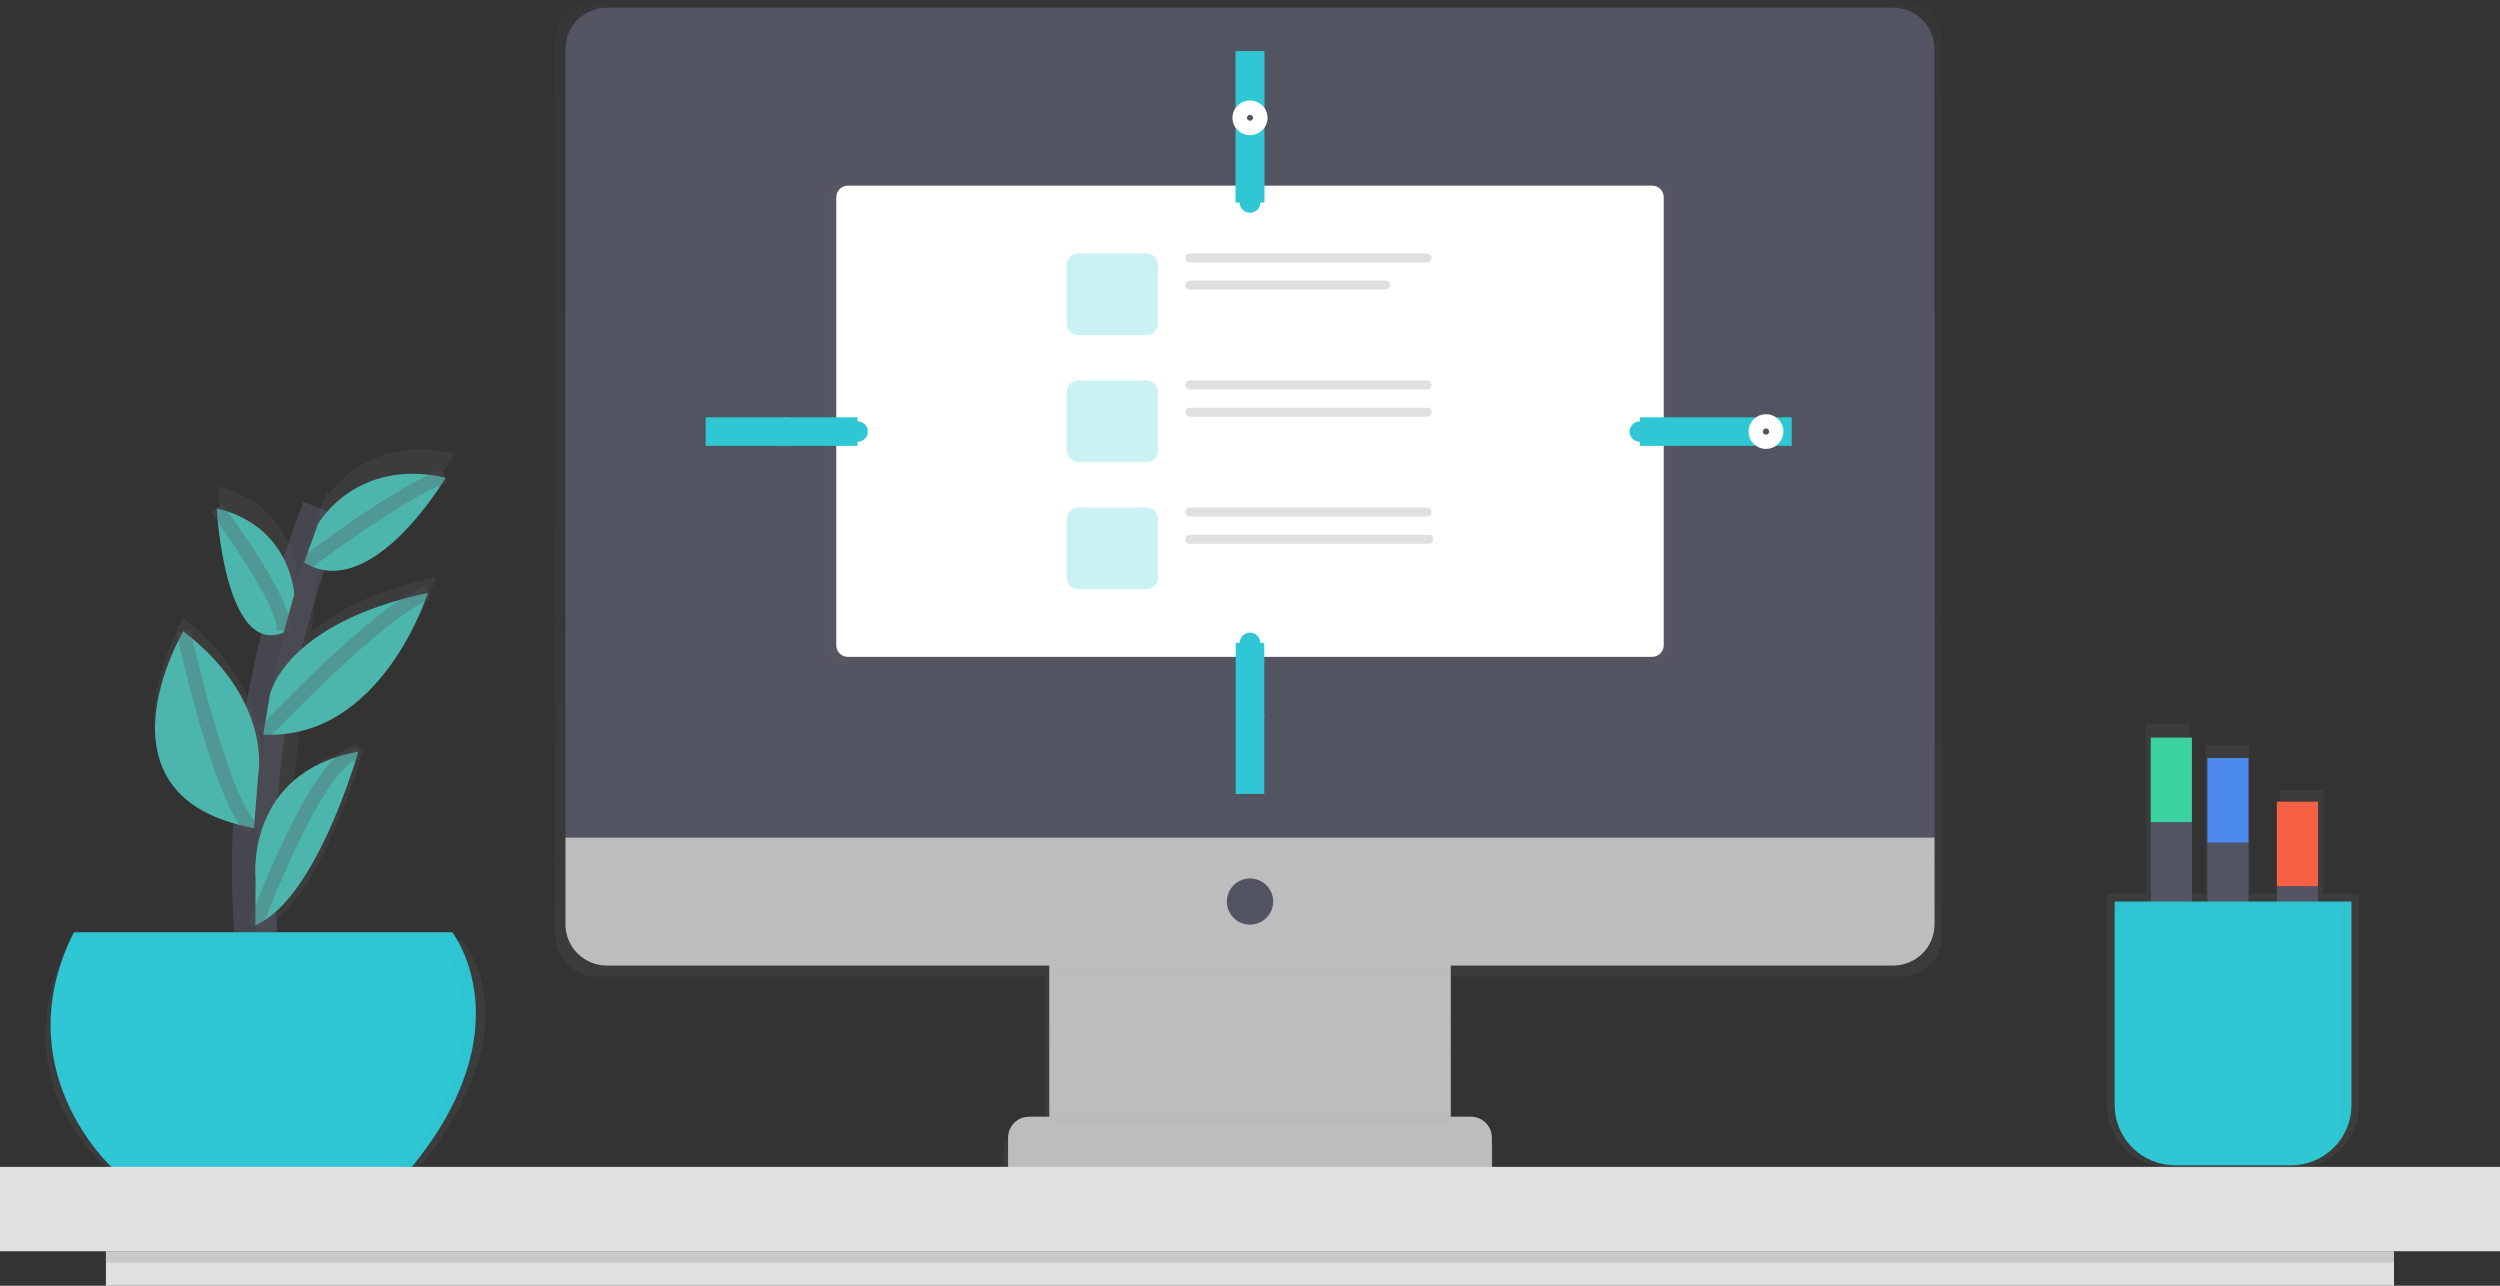 <?xml version="1.0" encoding="UTF-8"?>
<svg xmlns="http://www.w3.org/2000/svg" xmlns:xlink="http://www.w3.org/1999/xlink" width="175px" height="90px" viewBox="0 0 175 90" version="1.1">
<rect x="0" y="0" width="175" height="90" fill="#333333" stroke="none"/>
<defs>
<filter id="alpha" filterUnits="objectBoundingBox" x="0%" y="0%" width="100%" height="100%">
  <feColorMatrix type="matrix" in="SourceGraphic" values="0 0 0 0 1 0 0 0 0 1 0 0 0 0 1 0 0 0 1 0"/>
</filter>
<mask id="mask0">
  <g filter="url(#alpha)">
<rect x="0" y="0" width="175" height="90" style="fill:rgb(0%,0%,0%);fill-opacity:0.702;stroke:none;"/>
  </g>
</mask>
<mask id="mask1">
  <g filter="url(#alpha)">
<rect x="0" y="0" width="175" height="90" style="fill:rgb(0%,0%,0%);fill-opacity:0.702;stroke:none;"/>
  </g>
</mask>
<linearGradient id="linear0" gradientUnits="userSpaceOnUse" x1="87.41" y1="84.093" x2="87.41" y2="0" >
<stop offset="0" style="stop-color:rgb(50.196%,50.196%,50.196%);stop-opacity:0.251;"/>
<stop offset="0.54" style="stop-color:rgb(50.196%,50.196%,50.196%);stop-opacity:0.122;"/>
<stop offset="1" style="stop-color:rgb(50.196%,50.196%,50.196%);stop-opacity:0.102;"/>
</linearGradient>
<clipPath id="clip2">
  <rect x="0" y="0" width="175" height="90"/>
</clipPath>
<g id="surface6" clip-path="url(#clip2)">
<path style=" stroke:none;fill-rule:nonzero;fill:url(#linear0);" d="M 133.02 0 L 41.801 0 C 41.016 0.004 40.27 0.316 39.719 0.867 C 39.168 1.418 38.859 2.164 38.859 2.945 L 38.859 65.426 C 38.859 66.207 39.168 66.953 39.719 67.504 C 40.27 68.059 41.016 68.367 41.801 68.371 L 73.172 68.371 L 73.172 79.156 L 71.742 79.156 C 71.547 79.156 71.352 79.195 71.172 79.273 C 70.988 79.348 70.824 79.457 70.688 79.598 C 70.547 79.734 70.438 79.898 70.363 80.082 C 70.289 80.262 70.254 80.453 70.254 80.652 L 70.254 82.812 L 73.172 82.812 L 73.172 84.094 L 101.648 84.094 L 101.648 82.812 L 104.566 82.812 L 104.566 80.652 C 104.566 80.453 104.531 80.262 104.453 80.082 C 104.383 79.898 104.27 79.734 104.133 79.598 C 103.992 79.457 103.828 79.348 103.648 79.273 C 103.469 79.195 103.273 79.156 103.078 79.156 L 101.73 79.156 L 101.73 79.062 L 101.641 79.062 L 101.641 68.371 L 133.02 68.371 C 133.805 68.367 134.551 68.059 135.102 67.504 C 135.652 66.953 135.961 66.207 135.961 65.426 L 135.961 2.945 C 135.961 2.164 135.652 1.418 135.102 0.867 C 134.551 0.316 133.805 0.004 133.02 0 Z M 133.02 0 "/>
</g>
<clipPath id="clip1">
  <rect x="0" y="0" width="175" height="90"/>
</clipPath>
<g id="surface8" clip-path="url(#clip1)">
<use xlink:href="#surface6" mask="url(#mask1)"/>
</g>
<mask id="mask2">
  <g filter="url(#alpha)">
<rect x="0" y="0" width="175" height="90" style="fill:rgb(0%,0%,0%);fill-opacity:0.102;stroke:none;"/>
  </g>
</mask>
<mask id="mask3">
  <g filter="url(#alpha)">
<rect x="0" y="0" width="175" height="90" style="fill:rgb(0%,0%,0%);fill-opacity:0.102;stroke:none;"/>
  </g>
</mask>
<clipPath id="clip4">
  <rect x="0" y="0" width="175" height="90"/>
</clipPath>
<g id="surface12" clip-path="url(#clip4)">
<path style=" stroke:none;fill-rule:nonzero;fill:rgb(0%,0%,0%);fill-opacity:1;" d="M 74 68.129 L 101.055 68.129 C 101.379 66.715 101.641 65.797 101.641 65.797 L 73.359 65.797 C 73.359 65.797 73.648 66.715 74 68.129 Z M 74 68.129 "/>
</g>
<clipPath id="clip3">
  <rect x="0" y="0" width="175" height="90"/>
</clipPath>
<g id="surface14" clip-path="url(#clip3)">
<use xlink:href="#surface12" mask="url(#mask3)"/>
</g>
<mask id="mask4">
  <g filter="url(#alpha)">
<rect x="0" y="0" width="175" height="90" style="fill:rgb(0%,0%,0%);fill-opacity:0.502;stroke:none;"/>
  </g>
</mask>
<mask id="mask5">
  <g filter="url(#alpha)">
<rect x="0" y="0" width="175" height="90" style="fill:rgb(0%,0%,0%);fill-opacity:0.502;stroke:none;"/>
  </g>
</mask>
<linearGradient id="linear1" gradientUnits="userSpaceOnUse" x1="28932.8" y1="8727.21" x2="28932.8" y2="2406.8" >
<stop offset="0" style="stop-color:rgb(50.196%,50.196%,50.196%);stop-opacity:0.251;"/>
<stop offset="0.54" style="stop-color:rgb(50.196%,50.196%,50.196%);stop-opacity:0.122;"/>
<stop offset="1" style="stop-color:rgb(50.196%,50.196%,50.196%);stop-opacity:0.102;"/>
</linearGradient>
<clipPath id="clip6">
  <rect x="0" y="0" width="175" height="90"/>
</clipPath>
<g id="surface18" clip-path="url(#clip6)">
<path style=" stroke:none;fill-rule:nonzero;fill:url(#linear1);" d="M 116.414 12.75 L 58.586 12.75 C 58.141 12.75 57.777 13.113 57.777 13.559 L 57.777 45.605 C 57.777 46.051 58.141 46.414 58.586 46.414 L 116.414 46.414 C 116.859 46.414 117.223 46.051 117.223 45.605 L 117.223 13.559 C 117.223 13.113 116.859 12.75 116.414 12.75 Z M 116.414 12.75 "/>
</g>
<clipPath id="clip5">
  <rect x="0" y="0" width="175" height="90"/>
</clipPath>
<g id="surface20" clip-path="url(#clip5)">
<use xlink:href="#surface18" mask="url(#mask5)"/>
</g>
<mask id="mask6">
  <g filter="url(#alpha)">
<rect x="0" y="0" width="175" height="90" style="fill:rgb(0%,0%,0%);fill-opacity:0.502;stroke:none;"/>
  </g>
</mask>
<mask id="mask7">
  <g filter="url(#alpha)">
<rect x="0" y="0" width="175" height="90" style="fill:rgb(0%,0%,0%);fill-opacity:0.502;stroke:none;"/>
  </g>
</mask>
<clipPath id="clip8">
  <rect x="0" y="0" width="175" height="90"/>
</clipPath>
<g id="surface24" clip-path="url(#clip8)">
<path style=" stroke:none;fill-rule:nonzero;fill:rgb(18.039%,78.039%,82.745%);fill-opacity:1;" d="M 80.246 17.734 L 75.484 17.734 C 75.035 17.734 74.672 18.094 74.672 18.539 L 74.672 22.645 C 74.672 23.09 75.035 23.453 75.484 23.453 L 80.246 23.453 C 80.695 23.453 81.059 23.09 81.059 22.645 L 81.059 18.539 C 81.059 18.094 80.695 17.734 80.246 17.734 Z M 80.246 17.734 "/>
</g>
<clipPath id="clip7">
  <rect x="0" y="0" width="175" height="90"/>
</clipPath>
<g id="surface26" clip-path="url(#clip7)">
<use xlink:href="#surface24" mask="url(#mask7)"/>
</g>
<mask id="mask8">
  <g filter="url(#alpha)">
<rect x="0" y="0" width="175" height="90" style="fill:rgb(0%,0%,0%);fill-opacity:0.502;stroke:none;"/>
  </g>
</mask>
<mask id="mask9">
  <g filter="url(#alpha)">
<rect x="0" y="0" width="175" height="90" style="fill:rgb(0%,0%,0%);fill-opacity:0.502;stroke:none;"/>
  </g>
</mask>
<clipPath id="clip10">
  <rect x="0" y="0" width="175" height="90"/>
</clipPath>
<g id="surface30" clip-path="url(#clip10)">
<path style=" stroke:none;fill-rule:nonzero;fill:rgb(18.039%,78.039%,82.745%);fill-opacity:1;" d="M 80.246 26.629 L 75.484 26.629 C 75.035 26.629 74.672 26.988 74.672 27.438 L 74.672 31.543 C 74.672 31.988 75.035 32.348 75.484 32.348 L 80.246 32.348 C 80.695 32.348 81.059 31.988 81.059 31.543 L 81.059 27.438 C 81.059 26.988 80.695 26.629 80.246 26.629 Z M 80.246 26.629 "/>
</g>
<clipPath id="clip9">
  <rect x="0" y="0" width="175" height="90"/>
</clipPath>
<g id="surface32" clip-path="url(#clip9)">
<use xlink:href="#surface30" mask="url(#mask9)"/>
</g>
<mask id="mask10">
  <g filter="url(#alpha)">
<rect x="0" y="0" width="175" height="90" style="fill:rgb(0%,0%,0%);fill-opacity:0.502;stroke:none;"/>
  </g>
</mask>
<mask id="mask11">
  <g filter="url(#alpha)">
<rect x="0" y="0" width="175" height="90" style="fill:rgb(0%,0%,0%);fill-opacity:0.502;stroke:none;"/>
  </g>
</mask>
<clipPath id="clip12">
  <rect x="0" y="0" width="175" height="90"/>
</clipPath>
<g id="surface36" clip-path="url(#clip12)">
<path style=" stroke:none;fill-rule:nonzero;fill:rgb(18.039%,78.039%,82.745%);fill-opacity:1;" d="M 80.246 35.523 L 75.484 35.523 C 75.035 35.523 74.672 35.887 74.672 36.332 L 74.672 40.438 C 74.672 40.883 75.035 41.242 75.484 41.242 L 80.246 41.242 C 80.695 41.242 81.059 40.883 81.059 40.438 L 81.059 36.332 C 81.059 35.887 80.695 35.523 80.246 35.523 Z M 80.246 35.523 "/>
</g>
<clipPath id="clip11">
  <rect x="0" y="0" width="175" height="90"/>
</clipPath>
<g id="surface38" clip-path="url(#clip11)">
<use xlink:href="#surface36" mask="url(#mask11)"/>
</g>
<mask id="mask12">
  <g filter="url(#alpha)">
<rect x="0" y="0" width="175" height="90" style="fill:rgb(0%,0%,0%);fill-opacity:0.102;stroke:none;"/>
  </g>
</mask>
<mask id="mask13">
  <g filter="url(#alpha)">
<rect x="0" y="0" width="175" height="90" style="fill:rgb(0%,0%,0%);fill-opacity:0.102;stroke:none;"/>
  </g>
</mask>
<clipPath id="clip14">
  <rect x="0" y="0" width="175" height="90"/>
</clipPath>
<g id="surface42" clip-path="url(#clip14)">
<path style=" stroke:none;fill-rule:nonzero;fill:rgb(0%,0%,0%);fill-opacity:1;" d="M 101.641 78.078 L 73.539 78.078 L 73.539 78.617 L 101.641 78.617 Z M 101.641 78.078 "/>
</g>
<clipPath id="clip13">
  <rect x="0" y="0" width="175" height="90"/>
</clipPath>
<g id="surface44" clip-path="url(#clip13)">
<use xlink:href="#surface42" mask="url(#mask13)"/>
</g>
<mask id="mask14">
  <g filter="url(#alpha)">
<rect x="0" y="0" width="175" height="90" style="fill:rgb(0%,0%,0%);fill-opacity:0.702;stroke:none;"/>
  </g>
</mask>
<mask id="mask15">
  <g filter="url(#alpha)">
<rect x="0" y="0" width="175" height="90" style="fill:rgb(0%,0%,0%);fill-opacity:0.702;stroke:none;"/>
  </g>
</mask>
<linearGradient id="linear2" gradientUnits="userSpaceOnUse" x1="4069.14" y1="25966" x2="9336.39" y2="25966" >
<stop offset="0" style="stop-color:rgb(50.196%,50.196%,50.196%);stop-opacity:0.251;"/>
<stop offset="0.54" style="stop-color:rgb(50.196%,50.196%,50.196%);stop-opacity:0.122;"/>
<stop offset="1" style="stop-color:rgb(50.196%,50.196%,50.196%);stop-opacity:0.102;"/>
</linearGradient>
<clipPath id="clip16">
  <rect x="0" y="0" width="175" height="90"/>
</clipPath>
<g id="surface48" clip-path="url(#clip16)">
<path style=" stroke:none;fill-rule:nonzero;fill:url(#linear2);" d="M 32.281 65.809 L 19.238 65.809 L 19.418 64.348 C 23.105 61.055 25.488 52.281 25.488 52.281 C 25.438 52.289 25.383 52.297 25.332 52.312 C 23.172 52.746 21.633 53.629 20.555 54.695 L 21.016 50.812 C 27.824 49.352 30.523 40.387 30.523 40.387 C 26.18 41.348 23.469 42.832 21.785 44.238 L 22.457 38.535 C 27.062 40.105 31.824 31.754 31.824 31.754 L 31.645 31.719 L 31.734 31.66 L 31.598 31.707 C 26.508 30.617 23.789 33.512 22.906 34.715 L 22.973 34.156 C 22.836 34.516 22.707 34.863 22.578 35.211 L 22.578 35.223 C 22.219 36.195 21.891 37.156 21.59 38.102 C 21.328 38.91 21.086 39.715 20.859 40.504 L 20.859 40.496 C 20.859 40.496 20.648 35.391 15.242 34.051 C 15.242 34.051 15.809 45.176 20.094 43.355 C 19.695 44.969 19.371 46.523 19.094 48.031 C 18.914 49.012 18.758 49.969 18.625 50.898 L 18.598 50.926 L 18.625 50.906 L 18.613 50.98 C 18.492 51.824 18.391 52.648 18.305 53.449 C 18.391 51.902 18.105 47.441 12.82 43.246 C 12.82 43.246 5.797 55.531 17.773 57.945 C 17.801 57.969 17.828 57.992 17.855 58.016 L 17.836 57.957 L 17.945 57.98 L 17.992 57.352 C 17.848 59.984 17.863 62.625 18.035 65.258 C 18.047 65.438 18.059 65.617 18.07 65.785 L 4.879 65.785 C -0.152 76.148 7.676 81.824 7.676 81.824 L 29.293 81.824 C 37.688 71.293 32.281 65.809 32.281 65.809 Z M 32.281 65.809 "/>
</g>
<clipPath id="clip15">
  <rect x="0" y="0" width="175" height="90"/>
</clipPath>
<g id="surface50" clip-path="url(#clip15)">
<use xlink:href="#surface48" mask="url(#mask15)"/>
</g>
<mask id="mask16">
  <g filter="url(#alpha)">
<rect x="0" y="0" width="175" height="90" style="fill:rgb(0%,0%,0%);fill-opacity:0.6;stroke:none;"/>
  </g>
</mask>
<clipPath id="clip17">
  <rect x="0" y="0" width="175" height="90"/>
</clipPath>
<g id="surface53" clip-path="url(#clip17)">
<path style="fill:none;stroke-width:3;stroke-linecap:butt;stroke-linejoin:miter;stroke:rgb(32.549%,32.941%,38.039%);stroke-opacity:1;stroke-miterlimit:10;" d="M 18.504 69.742 C 18.504 69.742 15.082 54.859 22.648 35.676 "/>
</g>
<mask id="mask17">
  <g filter="url(#alpha)">
<rect x="0" y="0" width="175" height="90" style="fill:rgb(0%,0%,0%);fill-opacity:0.302;stroke:none;"/>
  </g>
</mask>
<clipPath id="clip18">
  <rect x="0" y="0" width="175" height="90"/>
</clipPath>
<g id="surface56" clip-path="url(#clip18)">
<path style="fill:none;stroke-width:1;stroke-linecap:butt;stroke-linejoin:miter;stroke:rgb(32.549%,32.941%,38.039%);stroke-opacity:1;stroke-miterlimit:10;" d="M 21.387 39.441 C 21.387 39.441 28.23 34.242 31.113 33.348 "/>
</g>
<mask id="mask18">
  <g filter="url(#alpha)">
<rect x="0" y="0" width="175" height="90" style="fill:rgb(0%,0%,0%);fill-opacity:0.302;stroke:none;"/>
  </g>
</mask>
<clipPath id="clip19">
  <rect x="0" y="0" width="175" height="90"/>
</clipPath>
<g id="surface59" clip-path="url(#clip19)">
<path style="fill:none;stroke-width:1;stroke-linecap:butt;stroke-linejoin:miter;stroke:rgb(32.549%,32.941%,38.039%);stroke-opacity:1;stroke-miterlimit:10;" d="M 18.414 51.363 C 18.414 51.363 26.699 42.578 29.945 41.504 "/>
</g>
<mask id="mask19">
  <g filter="url(#alpha)">
<rect x="0" y="0" width="175" height="90" style="fill:rgb(0%,0%,0%);fill-opacity:0.302;stroke:none;"/>
  </g>
</mask>
<clipPath id="clip20">
  <rect x="0" y="0" width="175" height="90"/>
</clipPath>
<g id="surface62" clip-path="url(#clip20)">
<path style="fill:none;stroke-width:1;stroke-linecap:butt;stroke-linejoin:miter;stroke:rgb(32.549%,32.941%,38.039%);stroke-opacity:1;stroke-miterlimit:10;" d="M 15.172 35.586 C 15.172 35.586 20.215 42.402 19.855 44.191 "/>
</g>
<mask id="mask20">
  <g filter="url(#alpha)">
<rect x="0" y="0" width="175" height="90" style="fill:rgb(0%,0%,0%);fill-opacity:0.302;stroke:none;"/>
  </g>
</mask>
<clipPath id="clip21">
  <rect x="0" y="0" width="175" height="90"/>
</clipPath>
<g id="surface65" clip-path="url(#clip21)">
<path style="fill:none;stroke-width:1;stroke-linecap:butt;stroke-linejoin:miter;stroke:rgb(32.549%,32.941%,38.039%);stroke-opacity:1;stroke-miterlimit:10;" d="M 12.828 44.191 C 12.828 44.191 15.531 56.383 17.695 57.996 "/>
</g>
<mask id="mask21">
  <g filter="url(#alpha)">
<rect x="0" y="0" width="175" height="90" style="fill:rgb(0%,0%,0%);fill-opacity:0.302;stroke:none;"/>
  </g>
</mask>
<clipPath id="clip22">
  <rect x="0" y="0" width="175" height="90"/>
</clipPath>
<g id="surface68" clip-path="url(#clip22)">
<path style="fill:none;stroke-width:1;stroke-linecap:butt;stroke-linejoin:miter;stroke:rgb(32.549%,32.941%,38.039%);stroke-opacity:1;stroke-miterlimit:10;" d="M 17.875 64.812 C 17.875 64.812 22.199 52.977 25.078 52.621 "/>
</g>
<mask id="mask22">
  <g filter="url(#alpha)">
<rect x="0" y="0" width="175" height="90" style="fill:rgb(0%,0%,0%);fill-opacity:0.102;stroke:none;"/>
  </g>
</mask>
<mask id="mask23">
  <g filter="url(#alpha)">
<rect x="0" y="0" width="175" height="90" style="fill:rgb(0%,0%,0%);fill-opacity:0.102;stroke:none;"/>
  </g>
</mask>
<clipPath id="clip24">
  <rect x="0" y="0" width="175" height="90"/>
</clipPath>
<g id="surface72" clip-path="url(#clip24)">
<path style=" stroke:none;fill-rule:nonzero;fill:rgb(0%,0%,0%);fill-opacity:1;" d="M 31.656 65.258 L 5.172 65.258 C 5.113 65.379 5.055 65.5 4.992 65.617 L 30.754 65.617 C 30.754 65.617 35.852 72.09 28.16 81.754 L 28.773 81.754 C 36.879 71.891 31.656 65.258 31.656 65.258 Z M 31.656 65.258 "/>
</g>
<clipPath id="clip23">
  <rect x="0" y="0" width="175" height="90"/>
</clipPath>
<g id="surface74" clip-path="url(#clip23)">
<use xlink:href="#surface72" mask="url(#mask23)"/>
</g>
<mask id="mask24">
  <g filter="url(#alpha)">
<rect x="0" y="0" width="175" height="90" style="fill:rgb(0%,0%,0%);fill-opacity:0.102;stroke:none;"/>
  </g>
</mask>
<clipPath id="clip25">
  <rect x="0" y="0" width="175" height="90"/>
</clipPath>
<g id="surface77" clip-path="url(#clip25)">
<path style=" stroke:none;fill-rule:nonzero;fill:rgb(0%,0%,0%);fill-opacity:1;" d="M 167.582 87.586 L 7.414 87.586 L 7.414 88.391 L 167.582 88.391 Z M 167.582 87.586 "/>
</g>
<mask id="mask25">
  <g filter="url(#alpha)">
<rect x="0" y="0" width="175" height="90" style="fill:rgb(0%,0%,0%);fill-opacity:0.702;stroke:none;"/>
  </g>
</mask>
<mask id="mask26">
  <g filter="url(#alpha)">
<rect x="0" y="0" width="175" height="90" style="fill:rgb(0%,0%,0%);fill-opacity:0.702;stroke:none;"/>
  </g>
</mask>
<linearGradient id="linear3" gradientUnits="userSpaceOnUse" x1="16612.1" y1="17722.3" x2="18341.5" y2="17722.3" >
<stop offset="0" style="stop-color:rgb(50.196%,50.196%,50.196%);stop-opacity:0.251;"/>
<stop offset="0.54" style="stop-color:rgb(50.196%,50.196%,50.196%);stop-opacity:0.122;"/>
<stop offset="1" style="stop-color:rgb(50.196%,50.196%,50.196%);stop-opacity:0.102;"/>
</linearGradient>
<clipPath id="clip27">
  <rect x="0" y="0" width="175" height="90"/>
</clipPath>
<g id="surface81" clip-path="url(#clip27)">
<path style=" stroke:none;fill-rule:nonzero;fill:url(#linear3);" d="M 164.422 79.758 L 164.441 79.734 C 164.477 79.676 164.516 79.617 164.551 79.555 L 164.57 79.52 C 164.605 79.461 164.637 79.402 164.668 79.34 L 164.684 79.309 C 164.723 79.238 164.754 79.168 164.785 79.098 C 164.852 78.949 164.906 78.801 164.953 78.645 L 164.973 78.586 C 164.988 78.531 165.008 78.477 165.02 78.422 L 165.039 78.34 C 165.051 78.289 165.062 78.242 165.07 78.188 C 165.07 78.16 165.082 78.133 165.086 78.102 C 165.094 78.074 165.102 78.004 165.109 77.949 C 165.117 77.898 165.109 77.891 165.121 77.863 C 165.133 77.832 165.133 77.754 165.137 77.699 C 165.137 77.672 165.137 77.645 165.137 77.621 C 165.137 77.539 165.137 77.457 165.137 77.375 L 165.137 62.57 L 162.641 62.57 L 162.641 55.312 L 159.578 55.312 L 159.578 62.57 L 157.469 62.57 L 157.469 52.145 L 154.402 52.145 L 154.402 62.57 L 153.254 62.57 L 153.254 50.656 L 150.191 50.656 L 150.191 62.57 L 147.488 62.57 L 147.488 77.379 C 147.488 79.797 149.508 81.754 151.992 81.754 L 160.641 81.754 C 161.348 81.754 162.043 81.594 162.676 81.281 C 163.309 80.969 163.859 80.512 164.285 79.949 C 164.328 79.887 164.375 79.824 164.422 79.758 Z M 164.422 79.758 "/>
</g>
<clipPath id="clip26">
  <rect x="0" y="0" width="175" height="90"/>
</clipPath>
<g id="surface83" clip-path="url(#clip26)">
<use xlink:href="#surface81" mask="url(#mask26)"/>
</g>
<mask id="mask27">
  <g filter="url(#alpha)">
<rect x="0" y="0" width="175" height="90" style="fill:rgb(0%,0%,0%);fill-opacity:0.102;stroke:none;"/>
  </g>
</mask>
<mask id="mask28">
  <g filter="url(#alpha)">
<rect x="0" y="0" width="175" height="90" style="fill:rgb(0%,0%,0%);fill-opacity:0.102;stroke:none;"/>
  </g>
</mask>
<clipPath id="clip29">
  <rect x="0" y="0" width="175" height="90"/>
</clipPath>
<g id="surface87" clip-path="url(#clip29)">
<path style=" stroke:none;fill-rule:nonzero;fill:rgb(0%,0%,0%);fill-opacity:1;" d="M 148.027 63.109 L 148.027 63.824 L 163.883 63.824 L 163.883 78.078 C 163.883 79.02 163.566 79.934 162.98 80.676 C 163.484 80.281 163.895 79.777 164.176 79.203 C 164.457 78.629 164.602 78 164.602 77.359 L 164.602 63.109 Z M 148.027 63.109 "/>
</g>
<clipPath id="clip28">
  <rect x="0" y="0" width="175" height="90"/>
</clipPath>
<g id="surface89" clip-path="url(#clip28)">
<use xlink:href="#surface87" mask="url(#mask28)"/>
</g>
</defs>
<g id="surface1">
<use xlink:href="#surface8" mask="url(#mask0)"/>
<path style=" stroke:none;fill-rule:nonzero;fill:rgb(74.118%,74.118%,74.118%);fill-opacity:1;" d="M 101.551 66.516 L 73.449 66.516 L 73.449 83.008 L 101.551 83.008 Z M 101.551 66.516 "/>
<use xlink:href="#surface14" mask="url(#mask2)"/>
<path style=" stroke:none;fill-rule:nonzero;fill:rgb(32.549%,32.941%,38.039%);fill-opacity:1;" d="M 42.48 0.539 L 132.52 0.539 C 133.285 0.539 134.023 0.844 134.57 1.383 C 135.113 1.926 135.418 2.66 135.418 3.426 L 135.418 58.625 L 39.582 58.625 L 39.582 3.426 C 39.582 2.66 39.887 1.926 40.43 1.383 C 40.977 0.844 41.711 0.539 42.48 0.539 Z M 42.48 0.539 "/>
<path style=" stroke:none;fill-rule:nonzero;fill:rgb(74.118%,74.118%,74.118%);fill-opacity:1;" d="M 132.52 67.59 L 42.48 67.59 C 41.711 67.59 40.977 67.285 40.43 66.746 C 39.887 66.203 39.582 65.469 39.582 64.703 L 39.582 58.625 L 135.418 58.625 L 135.418 64.703 C 135.418 65.469 135.113 66.203 134.57 66.746 C 134.023 67.285 133.285 67.59 132.52 67.59 Z M 132.52 67.59 "/>
<path style=" stroke:none;fill-rule:nonzero;fill:rgb(32.549%,32.941%,38.039%);fill-opacity:1;" d="M 87.5 64.723 C 88.395 64.723 89.121 64 89.121 63.109 C 89.121 62.215 88.395 61.492 87.5 61.492 C 86.605 61.492 85.879 62.215 85.879 63.109 C 85.879 64 86.605 64.723 87.5 64.723 Z M 87.5 64.723 "/>
<path style=" stroke:none;fill-rule:nonzero;fill:rgb(74.118%,74.118%,74.118%);fill-opacity:1;" d="M 72.039 78.168 L 102.961 78.168 C 103.352 78.168 103.727 78.32 104.004 78.598 C 104.277 78.871 104.434 79.242 104.434 79.633 L 104.434 81.754 L 70.566 81.754 L 70.566 79.633 C 70.566 79.441 70.605 79.25 70.68 79.07 C 70.754 78.895 70.859 78.73 70.996 78.598 C 71.133 78.461 71.297 78.352 71.477 78.277 C 71.652 78.207 71.844 78.168 72.039 78.168 Z M 72.039 78.168 "/>
<use xlink:href="#surface20" mask="url(#mask4)"/>
<path style=" stroke:none;fill-rule:nonzero;fill:rgb(100%,100%,100%);fill-opacity:1;" d="M 115.652 12.996 L 59.348 12.996 C 58.902 12.996 58.539 13.359 58.539 13.805 L 58.539 45.172 C 58.539 45.617 58.902 45.98 59.348 45.98 L 115.652 45.98 C 116.098 45.98 116.461 45.617 116.461 45.172 L 116.461 13.805 C 116.461 13.359 116.098 12.996 115.652 12.996 Z M 115.652 12.996 "/>
<use xlink:href="#surface26" mask="url(#mask6)"/>
<path style=" stroke:none;fill-rule:nonzero;fill:rgb(87.843%,87.843%,87.843%);fill-opacity:1;" d="M 99.891 17.734 L 83.293 17.734 C 83.117 17.734 82.973 17.875 82.973 18.051 C 82.973 18.227 83.117 18.367 83.293 18.367 L 99.891 18.367 C 100.066 18.367 100.211 18.227 100.211 18.051 C 100.211 17.875 100.066 17.734 99.891 17.734 Z M 99.891 17.734 "/>
<path style=" stroke:none;fill-rule:nonzero;fill:rgb(87.843%,87.843%,87.843%);fill-opacity:1;" d="M 96.984 19.641 L 83.293 19.641 C 83.117 19.641 82.973 19.781 82.973 19.957 C 82.973 20.133 83.117 20.273 83.293 20.273 L 96.984 20.273 C 97.16 20.273 97.301 20.133 97.301 19.957 C 97.301 19.781 97.16 19.641 96.984 19.641 Z M 96.984 19.641 "/>
<use xlink:href="#surface32" mask="url(#mask8)"/>
<path style=" stroke:none;fill-rule:nonzero;fill:rgb(87.843%,87.843%,87.843%);fill-opacity:1;" d="M 99.891 26.629 L 83.293 26.629 C 83.117 26.629 82.973 26.77 82.973 26.945 C 82.973 27.121 83.117 27.262 83.293 27.262 L 99.891 27.262 C 100.066 27.262 100.211 27.121 100.211 26.945 C 100.211 26.77 100.066 26.629 99.891 26.629 Z M 99.891 26.629 "/>
<path style=" stroke:none;fill-rule:nonzero;fill:rgb(87.843%,87.843%,87.843%);fill-opacity:1;" d="M 99.891 28.535 L 83.293 28.535 C 83.117 28.535 82.973 28.676 82.973 28.852 C 82.973 29.027 83.117 29.168 83.293 29.168 L 99.891 29.168 C 100.066 29.168 100.211 29.027 100.211 28.852 C 100.211 28.676 100.066 28.535 99.891 28.535 Z M 99.891 28.535 "/>
<use xlink:href="#surface38" mask="url(#mask10)"/>
<path style=" stroke:none;fill-rule:nonzero;fill:rgb(87.843%,87.843%,87.843%);fill-opacity:1;" d="M 99.891 35.523 L 83.293 35.523 C 83.117 35.523 82.973 35.668 82.973 35.844 C 82.973 36.016 83.117 36.16 83.293 36.16 L 99.891 36.16 C 100.066 36.16 100.211 36.016 100.211 35.844 C 100.211 35.668 100.066 35.523 99.891 35.523 Z M 99.891 35.523 "/>
<path style=" stroke:none;fill-rule:nonzero;fill:rgb(87.843%,87.843%,87.843%);fill-opacity:1;" d="M 100.039 37.43 L 83.258 37.43 C 83.102 37.43 82.973 37.559 82.973 37.715 L 82.973 37.781 C 82.973 37.938 83.102 38.066 83.258 38.066 L 100.039 38.066 C 100.199 38.066 100.324 37.938 100.324 37.781 L 100.324 37.715 C 100.324 37.559 100.199 37.43 100.039 37.43 Z M 100.039 37.43 "/>
<path style="fill:none;stroke-width:2;stroke-linecap:butt;stroke-linejoin:miter;stroke:rgb(18.039%,78.039%,82.745%);stroke-opacity:1;stroke-miterlimit:10;" d="M 87.5 7.531 L 87.5 3.586 "/>
<path style="fill:none;stroke-width:2;stroke-linecap:butt;stroke-linejoin:miter;stroke:rgb(18.039%,78.039%,82.745%);stroke-opacity:1;stroke-miterlimit:10;" d="M 87.5 14.164 L 87.5 8.988 "/>
<path style=" stroke:none;fill-rule:nonzero;fill:rgb(18.039%,78.039%,82.745%);fill-opacity:1;" d="M 87.5 14.879 C 87.898 14.879 88.219 14.559 88.219 14.164 C 88.219 13.766 87.898 13.445 87.5 13.445 C 87.102 13.445 86.781 13.766 86.781 14.164 C 86.781 14.559 87.102 14.879 87.5 14.879 Z M 87.5 14.879 "/>
<path style="fill:none;stroke-width:1;stroke-linecap:butt;stroke-linejoin:miter;stroke:rgb(100%,100%,100%);stroke-opacity:1;stroke-miterlimit:10;" d="M 87.5 8.965 C 87.898 8.965 88.219 8.645 88.219 8.246 C 88.219 7.852 87.898 7.531 87.5 7.531 C 87.102 7.531 86.781 7.852 86.781 8.246 C 86.781 8.645 87.102 8.965 87.5 8.965 Z M 87.5 8.965 "/>
<path style="fill:none;stroke-width:2;stroke-linecap:butt;stroke-linejoin:miter;stroke:rgb(18.039%,78.039%,82.745%);stroke-opacity:1;stroke-miterlimit:10;" d="M 87.5 7.531 L 87.5 3.586 "/>
<path style="fill:none;stroke-width:2;stroke-linecap:butt;stroke-linejoin:miter;stroke:rgb(18.039%,78.039%,82.745%);stroke-opacity:1;stroke-miterlimit:10;" d="M 87.5 14.164 L 87.5 8.988 "/>
<path style=" stroke:none;fill-rule:nonzero;fill:rgb(18.039%,78.039%,82.745%);fill-opacity:1;" d="M 87.5 14.879 C 87.898 14.879 88.219 14.559 88.219 14.164 C 88.219 13.766 87.898 13.445 87.5 13.445 C 87.102 13.445 86.781 13.766 86.781 14.164 C 86.781 14.559 87.102 14.879 87.5 14.879 Z M 87.5 14.879 "/>
<path style="fill:none;stroke-width:1;stroke-linecap:butt;stroke-linejoin:miter;stroke:rgb(100%,100%,100%);stroke-opacity:1;stroke-miterlimit:10;" d="M 87.5 8.965 C 87.898 8.965 88.219 8.645 88.219 8.246 C 88.219 7.852 87.898 7.531 87.5 7.531 C 87.102 7.531 86.781 7.852 86.781 8.246 C 86.781 8.645 87.102 8.965 87.5 8.965 Z M 87.5 8.965 "/>
<path style="fill:none;stroke-width:2;stroke-linecap:butt;stroke-linejoin:miter;stroke:rgb(18.039%,78.039%,82.745%);stroke-opacity:1;stroke-miterlimit:10;" d="M 87.5 50.02 L 87.5 55.578 "/>
<path style="fill:none;stroke-width:2;stroke-linecap:butt;stroke-linejoin:miter;stroke:rgb(18.039%,78.039%,82.745%);stroke-opacity:1;stroke-miterlimit:10;" d="M 87.5 45 L 87.5 50.176 "/>
<path style=" stroke:none;fill-rule:nonzero;fill:rgb(18.039%,78.039%,82.745%);fill-opacity:1;" d="M 87.5 45.719 C 87.898 45.719 88.219 45.395 88.219 45 C 88.219 44.605 87.898 44.281 87.5 44.281 C 87.102 44.281 86.781 44.605 86.781 45 C 86.781 45.395 87.102 45.719 87.5 45.719 Z M 87.5 45.719 "/>
<path style="fill:none;stroke-width:2;stroke-linecap:butt;stroke-linejoin:miter;stroke:rgb(18.039%,78.039%,82.745%);stroke-opacity:1;stroke-miterlimit:10;" d="M 55.074 30.211 L 49.398 30.211 "/>
<path style="fill:none;stroke-width:2;stroke-linecap:butt;stroke-linejoin:miter;stroke:rgb(18.039%,78.039%,82.745%);stroke-opacity:1;stroke-miterlimit:10;" d="M 60.027 30.211 L 54.828 30.211 "/>
<path style=" stroke:none;fill-rule:nonzero;fill:rgb(18.039%,78.039%,82.745%);fill-opacity:1;" d="M 60.027 30.926 C 60.426 30.926 60.75 30.605 60.75 30.211 C 60.75 29.812 60.426 29.492 60.027 29.492 C 59.629 29.492 59.309 29.812 59.309 30.211 C 59.309 30.605 59.629 30.926 60.027 30.926 Z M 60.027 30.926 "/>
<use xlink:href="#surface44" mask="url(#mask12)"/>
<use xlink:href="#surface50" mask="url(#mask14)"/>
<use xlink:href="#surface53" mask="url(#mask16)"/>
<path style=" stroke:none;fill-rule:nonzero;fill:rgb(18.039%,78.039%,82.745%);fill-opacity:1;" d="M 5.172 65.258 L 31.656 65.258 C 31.656 65.258 36.879 71.891 28.773 81.754 L 7.875 81.754 C 7.875 81.754 0.309 74.941 5.172 65.258 Z M 5.172 65.258 "/>
<path style=" stroke:none;fill-rule:nonzero;fill:rgb(30.196%,71.373%,67.451%);fill-opacity:1;" d="M 22.27 36.664 C 22.27 36.664 24.898 32.004 31.203 33.438 C 31.203 33.438 25.992 42.27 21.297 39.375 Z M 22.27 36.664 "/>
<path style=" stroke:none;fill-rule:nonzero;fill:rgb(30.196%,71.373%,67.451%);fill-opacity:1;" d="M 20.598 41.609 C 20.598 41.609 20.395 36.844 15.172 35.586 C 15.172 35.586 15.711 45.984 19.855 44.281 Z M 20.598 41.609 "/>
<path style=" stroke:none;fill-rule:nonzero;fill:rgb(30.196%,71.373%,67.451%);fill-opacity:1;" d="M 18.891 48.648 C 18.891 48.648 19.855 43.656 29.945 41.504 C 29.945 41.504 26.727 51.836 18.426 51.422 Z M 18.891 48.648 "/>
<path style=" stroke:none;fill-rule:nonzero;fill:rgb(30.196%,71.373%,67.451%);fill-opacity:1;" d="M 18.074 54.258 C 18.074 54.258 19.137 49.035 12.828 44.191 C 12.828 44.191 5.984 55.789 17.781 57.969 Z M 18.074 54.258 "/>
<path style=" stroke:none;fill-rule:nonzero;fill:rgb(30.196%,71.373%,67.451%);fill-opacity:1;" d="M 17.887 61.434 C 17.887 61.434 17.152 54.055 25.078 52.621 C 25.078 52.621 22.184 62.926 17.875 64.766 Z M 17.887 61.434 "/>
<use xlink:href="#surface56" mask="url(#mask17)"/>
<use xlink:href="#surface59" mask="url(#mask18)"/>
<use xlink:href="#surface62" mask="url(#mask19)"/>
<use xlink:href="#surface65" mask="url(#mask20)"/>
<use xlink:href="#surface68" mask="url(#mask21)"/>
<use xlink:href="#surface74" mask="url(#mask22)"/>
<path style=" stroke:none;fill-rule:nonzero;fill:rgb(87.843%,87.843%,87.843%);fill-opacity:1;" d="M 175 81.68 L 0 81.68 L 0 87.586 L 175 87.586 Z M 175 81.68 "/>
<path style=" stroke:none;fill-rule:nonzero;fill:rgb(87.843%,87.843%,87.843%);fill-opacity:1;" d="M 167.582 87.586 L 7.414 87.586 L 7.414 90 L 167.582 90 Z M 167.582 87.586 "/>
<use xlink:href="#surface77" mask="url(#mask24)"/>
<path style="fill:none;stroke-width:2;stroke-linecap:butt;stroke-linejoin:miter;stroke:rgb(18.039%,78.039%,82.745%);stroke-opacity:1;stroke-miterlimit:10;" d="M 124.34 30.211 L 125.422 30.211 "/>
<path style="fill:none;stroke-width:2;stroke-linecap:butt;stroke-linejoin:miter;stroke:rgb(18.039%,78.039%,82.745%);stroke-opacity:1;stroke-miterlimit:10;" d="M 114.793 30.211 L 122.879 30.211 "/>
<path style=" stroke:none;fill-rule:nonzero;fill:rgb(18.039%,78.039%,82.745%);fill-opacity:1;" d="M 114.793 30.926 C 115.191 30.926 115.512 30.605 115.512 30.211 C 115.512 29.812 115.191 29.492 114.793 29.492 C 114.395 29.492 114.07 29.812 114.07 30.211 C 114.07 30.605 114.395 30.926 114.793 30.926 Z M 114.793 30.926 "/>
<path style="fill:none;stroke-width:1;stroke-linecap:butt;stroke-linejoin:miter;stroke:rgb(100%,100%,100%);stroke-opacity:1;stroke-miterlimit:10;" d="M 123.617 30.926 C 124.016 30.926 124.34 30.605 124.34 30.211 C 124.34 29.812 124.016 29.492 123.617 29.492 C 123.223 29.492 122.898 29.812 122.898 30.211 C 122.898 30.605 123.223 30.926 123.617 30.926 Z M 123.617 30.926 "/>
<use xlink:href="#surface83" mask="url(#mask25)"/>
<path style=" stroke:none;fill-rule:nonzero;fill:rgb(32.549%,32.941%,38.039%);fill-opacity:1;" d="M 153.434 57.551 L 150.551 57.551 L 150.551 75.477 L 153.434 75.477 Z M 153.434 57.551 "/>
<path style=" stroke:none;fill-rule:nonzero;fill:rgb(22.745%,82.353%,62.353%);fill-opacity:1;" d="M 153.434 51.633 L 150.551 51.633 L 150.551 57.551 L 153.434 57.551 Z M 153.434 51.633 "/>
<path style=" stroke:none;fill-rule:nonzero;fill:rgb(32.549%,32.941%,38.039%);fill-opacity:1;" d="M 157.395 58.984 L 154.516 58.984 L 154.516 76.914 L 157.395 76.914 Z M 157.395 58.984 "/>
<path style=" stroke:none;fill-rule:nonzero;fill:rgb(30.196%,54.118%,94.118%);fill-opacity:1;" d="M 157.395 53.066 L 154.516 53.066 L 154.516 58.984 L 157.395 58.984 Z M 157.395 53.066 "/>
<path style=" stroke:none;fill-rule:nonzero;fill:rgb(32.549%,32.941%,38.039%);fill-opacity:1;" d="M 162.262 62.031 L 159.379 62.031 L 159.379 79.961 L 162.262 79.961 Z M 162.262 62.031 "/>
<path style=" stroke:none;fill-rule:nonzero;fill:rgb(96.078%,37.255%,26.667%);fill-opacity:1;" d="M 162.262 56.117 L 159.379 56.117 L 159.379 62.031 L 162.262 62.031 Z M 162.262 56.117 "/>
<path style=" stroke:none;fill-rule:nonzero;fill:rgb(18.039%,78.039%,82.745%);fill-opacity:1;" d="M 148.027 63.109 L 164.602 63.109 L 164.602 77.359 C 164.602 78.477 164.156 79.551 163.363 80.34 C 162.566 81.129 161.492 81.574 160.367 81.574 L 152.262 81.574 C 151.141 81.574 150.062 81.129 149.27 80.34 C 148.477 79.551 148.027 78.477 148.027 77.359 Z M 148.027 63.109 "/>
<use xlink:href="#surface89" mask="url(#mask27)"/>
</g>
</svg>
